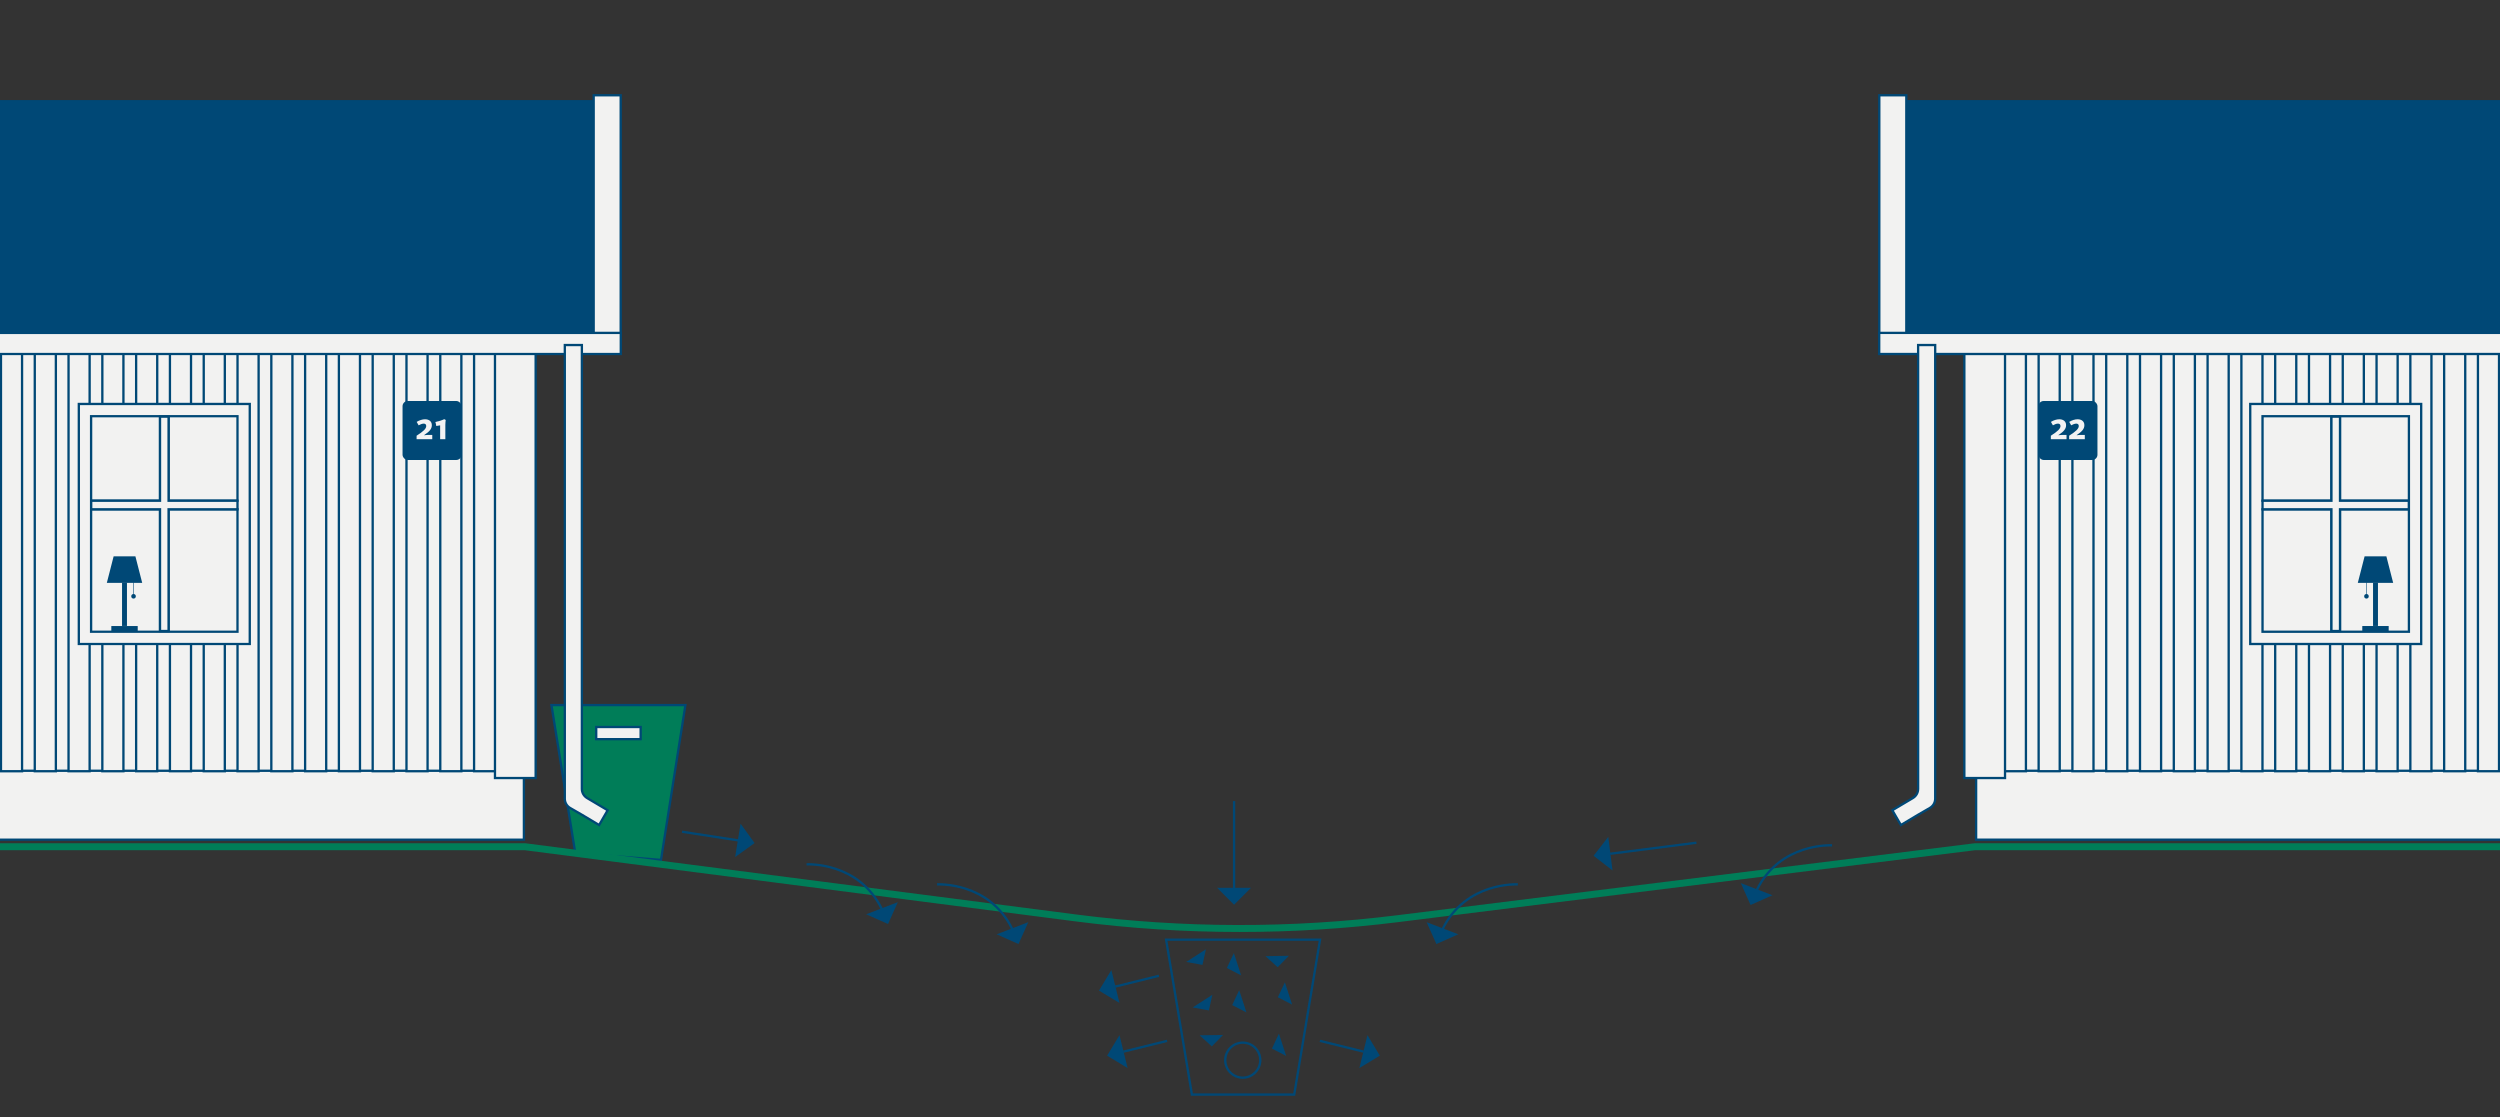 <?xml version="1.0" encoding="UTF-8"?>
<svg id="Lager_1" data-name="Lager 1" xmlns="http://www.w3.org/2000/svg" viewBox="0 0 1080 482.62">
  <rect x="0" y="0" width="1080" height="482.62" fill="#333333" stroke="none"/>
  <defs>
    <style>
      .cls-1 {
        fill: #004876;
      }

      .cls-1, .cls-2, .cls-3, .cls-4, .cls-5 {
        stroke-width: 0px;
      }

      .cls-2 {
        fill: #f2f2f1;
      }

      .cls-3 {
        fill: #007d58;
      }

      .cls-4 {
        fill: #f3f2f3;
      }

      .cls-5 {
        fill: #8ad0ec;
      }
    </style>
  </defs>
  <g>
    <g>
      <polygon class="cls-3" points="285.55 371.47 248.53 368.58 238.24 304.6 296.09 304.6 285.55 371.47"/>
      <path class="cls-1" d="m285.97,372.01l-37.88-2.96-.06-.39-10.39-64.56h59.03l-10.71,67.91Zm-37.01-3.9l36.17,2.83,10.38-65.84h-56.69l10.14,63.01Z"/>
    </g>
    <g>
      <rect class="cls-2" x="257.57" y="314.07" width="19.19" height="5.25"/>
      <path class="cls-1" d="m277.26,319.82h-20.19v-6.25h20.19v6.25Zm-19.19-1h18.19v-4.25h-18.19v4.25Z"/>
    </g>
  </g>
  <g>
    <rect class="cls-1" x="-37.54" y="43.73" width="294.19" height="100.03"/>
    <path class="cls-1" d="m257.15,144.26H-38.04V43.23h295.19v101.03Zm-294.19-1h293.19V44.23H-37.04v99.03Z"/>
  </g>
  <g>
    <rect class="cls-2" x="256.47" y="41.16" width="11.67" height="103.01"/>
    <path class="cls-1" d="m268.64,144.67h-12.67V40.66h12.67v104.01Zm-11.67-1h10.67V41.66h-10.67v102.01Z"/>
  </g>
  <g>
    <rect class="cls-2" x="-65.45" y="152.72" width="279.23" height="180.63"/>
    <path class="cls-1" d="m214.28,333.85H-65.95v-181.63H214.28v181.63Zm-279.23-1H213.28v-179.63H-64.95v179.63Z"/>
  </g>
  <g>
    <rect class="cls-2" x="-36.74" y="332.98" width="263.05" height="29.77"/>
    <path class="cls-1" d="m226.82,363.24H-37.24v-30.77H226.82v30.77Zm-263.05-1H225.82v-28.77H-36.24v28.77Z"/>
  </g>
  <g>
    <rect class="cls-2" x="204.8" y="152.72" width="9.11" height="180.45"/>
    <path class="cls-1" d="m214.41,333.67h-10.11v-181.45h10.11v181.45Zm-9.11-1h8.11v-179.45h-8.11v179.45Z"/>
  </g>
  <g>
    <rect class="cls-2" x="190.2" y="152.72" width="9.11" height="180.45"/>
    <path class="cls-1" d="m199.81,333.67h-10.11v-181.45h10.11v181.45Zm-9.11-1h8.11v-179.45h-8.11v179.45Z"/>
  </g>
  <g>
    <rect class="cls-2" x="175.6" y="152.72" width="9.11" height="180.45"/>
    <path class="cls-1" d="m185.21,333.67h-10.11v-181.45h10.11v181.45Zm-9.11-1h8.11v-179.45h-8.11v179.45Z"/>
  </g>
  <g>
    <rect class="cls-2" x="161.01" y="152.72" width="9.11" height="180.45"/>
    <path class="cls-1" d="m170.61,333.67h-10.11v-181.45h10.11v181.45Zm-9.11-1h8.11v-179.45h-8.11v179.45Z"/>
  </g>
  <g>
    <rect class="cls-2" x="146.41" y="152.72" width="9.11" height="180.45"/>
    <path class="cls-1" d="m156.01,333.67h-10.11v-181.45h10.11v181.45Zm-9.11-1h8.11v-179.45h-8.11v179.45Z"/>
  </g>
  <g>
    <rect class="cls-2" x="131.81" y="152.72" width="9.11" height="180.45"/>
    <path class="cls-1" d="m141.42,333.67h-10.11v-181.45h10.11v181.45Zm-9.11-1h8.11v-179.45h-8.11v179.45Z"/>
  </g>
  <g>
    <rect class="cls-2" x="117.21" y="152.72" width="9.11" height="180.45"/>
    <path class="cls-1" d="m126.82,333.67h-10.11v-181.45h10.11v181.45Zm-9.11-1h8.11v-179.45h-8.11v179.45Z"/>
  </g>
  <g>
    <rect class="cls-2" x="102.61" y="152.72" width="9.11" height="180.45"/>
    <path class="cls-1" d="m112.22,333.67h-10.11v-181.45h10.11v181.45Zm-9.11-1h8.11v-179.45h-8.11v179.45Z"/>
  </g>
  <g>
    <rect class="cls-2" x="88.01" y="152.72" width="9.11" height="180.45"/>
    <path class="cls-1" d="m97.62,333.67h-10.11v-181.45h10.11v181.45Zm-9.11-1h8.11v-179.45h-8.11v179.45Z"/>
  </g>
  <g>
    <rect class="cls-2" x="73.41" y="152.72" width="9.11" height="180.45"/>
    <path class="cls-1" d="m83.02,333.67h-10.11v-181.45h10.11v181.45Zm-9.11-1h8.11v-179.45h-8.11v179.45Z"/>
  </g>
  <g>
    <rect class="cls-2" x="58.82" y="152.72" width="9.11" height="180.45"/>
    <path class="cls-1" d="m68.42,333.67h-10.11v-181.45h10.11v181.45Zm-9.11-1h8.11v-179.45h-8.11v179.45Z"/>
  </g>
  <g>
    <rect class="cls-2" x="44.22" y="152.72" width="9.11" height="180.45"/>
    <path class="cls-1" d="m53.82,333.67h-10.11v-181.45h10.11v181.45Zm-9.11-1h8.11v-179.45h-8.11v179.45Z"/>
  </g>
  <g>
    <rect class="cls-2" x="29.62" y="152.72" width="9.11" height="180.45"/>
    <path class="cls-1" d="m39.22,333.67h-10.11v-181.45h10.11v181.45Zm-9.11-1h8.11v-179.45h-8.11v179.45Z"/>
  </g>
  <g>
    <rect class="cls-2" x="15.02" y="152.72" width="9.11" height="180.45"/>
    <path class="cls-1" d="m24.63,333.67h-10.11v-181.45h10.11v181.45Zm-9.11-1h8.11v-179.45h-8.11v179.45Z"/>
  </g>
  <g>
    <rect class="cls-2" x=".42" y="152.72" width="9.11" height="180.45"/>
    <path class="cls-1" d="m10.03,333.67H-.08v-181.45h10.11v181.45Zm-9.11-1h8.11v-179.45H.92v179.45Z"/>
  </g>
  <g>
    <rect class="cls-2" x="213.83" y="152.72" width="17.57" height="183.39"/>
    <path class="cls-1" d="m231.9,336.61h-18.57v-184.39h18.57v184.39Zm-17.57-1h16.57v-182.39h-16.57v182.39Z"/>
  </g>
  <g>
    <g>
      <rect class="cls-5" x="102.33" y="205.9" width=".06" height="3.88"/>
      <polygon class="cls-1" points="102.89 210.28 101.89 210.28 101.83 209.78 101.83 205.4 102.83 205.4 102.89 205.9 102.89 210.28"/>
    </g>
    <g>
      <rect class="cls-2" x="34.05" y="174.5" width="73.85" height="103.7"/>
      <path class="cls-1" d="m108.4,278.71H33.55v-104.7h74.85v104.7Zm-73.85-1h72.85v-102.7H34.55v102.7Z"/>
    </g>
    <g>
      <path class="cls-2" d="m102.59,216.31v-36.51h-63.24v93.11h63.24v-52.89h-29.77v52.58h-3.7v-52.58h-29.73v-3.7h29.73v-36.33h3.7v36.33h29.77Z"/>
      <path class="cls-1" d="m103.1,273.41H38.85v-94.11h64.24v37.51h-30.77v-36.33h-2.7v36.33h-29.73v2.7h29.73v52.58h2.7v-52.58h30.77v53.89Zm-29.77-1h28.77v-51.89h-28.77v51.89Zm-33.47,0h28.77v-51.89h-28.77v51.89Zm33.47-56.6h28.77v-35.51h-28.77v35.51Zm-33.47,0h28.77v-35.51h-28.77v35.51Z"/>
    </g>
    <g>
      <polygon class="cls-2" points="102.59 216.31 102.59 220.02 72.83 220.02 72.83 272.6 69.12 272.6 69.12 220.02 39.39 220.02 39.39 216.31 69.12 216.31 69.12 179.98 72.83 179.98 72.83 216.31 102.59 216.31"/>
      <path class="cls-1" d="m73.33,273.1h-4.7v-52.58h-29.73v-4.7h29.73v-36.33h4.7v36.33h29.77v4.7h-29.77v52.58Zm-3.7-1h2.7v-52.58h29.77v-2.7h-29.77v-36.33h-2.7v36.33h-29.73v2.7h29.73v52.58Z"/>
    </g>
    <g>
      <polygon class="cls-1" points="61.43 251.8 46.15 251.8 49.09 240.33 58.49 240.33 61.43 251.8"/>
      <rect class="cls-1" x="48.09" y="270.45" width="11.4" height="2.26"/>
      <rect class="cls-1" x="52.72" y="251.66" width="2.13" height="18.75"/>
      <circle class="cls-1" cx="57.69" cy="257.6" r=".99"/>
      <rect class="cls-1" x="57.57" y="251.51" width=".24" height="5.53"/>
    </g>
  </g>
  <rect class="cls-1" x="173.9" y="173.23" width="25.48" height="25.48" rx="2.25" ry="2.25"/>
  <g>
    <path class="cls-4" d="m179.98,188.22c2.86-1.82,4.15-3.01,4.15-4.17,0-.74-.46-1.05-1.1-1.05-.69,0-1.52.38-2.18.74l-.85-1.49c1.15-.7,2.49-1.13,3.62-1.13,1.64,0,2.93.85,2.93,2.55,0,1.57-.93,2.7-3.29,4.27l.03.1c.44-.08,1.08-.15,1.6-.15h1.85v1.85h-6.77v-1.52Z"/>
    <path class="cls-4" d="m192.38,189.74h-2.24v-5.99l-1.67.28c-.1-.65-.21-1.21-.39-1.73,1.31-.25,2.83-.72,3.83-1.21l.64.33c-.1.62-.15,1.52-.16,2.22v6.1Z"/>
  </g>
  <g>
    <rect class="cls-2" x="-36.68" y="143.81" width="304.86" height="9.12"/>
    <path class="cls-1" d="m268.68,153.43H-37.18v-10.12h305.86v10.12Zm-304.86-1h303.86v-8.12H-36.18v8.12Z"/>
  </g>
  <g>
    <path class="cls-2" d="m262.51,350.03l-3.69,6.38-7.45-4.45-5.08-2.93c-1.42-.82-2.29-2.33-2.29-3.97v-196h7.37v191.75c0,1.64.87,3.15,2.29,3.97l8.85,5.25Z"/>
    <path class="cls-1" d="m259,357.1l-7.89-4.71-5.07-2.93c-1.57-.91-2.54-2.59-2.54-4.4v-196.5h8.37v192.25c0,1.46.78,2.81,2.04,3.54l9.28,5.51-4.19,7.25Zm-14.5-207.54v195.5c0,1.46.78,2.81,2.04,3.54l5.08,2.93,7.02,4.19,3.19-5.51-8.42-5c-1.56-.9-2.54-2.59-2.54-4.4v-191.25h-6.37Z"/>
  </g>
  <g>
    <rect class="cls-1" x="823.35" y="43.73" width="294.19" height="100.03" transform="translate(1940.9 187.5) rotate(-180)"/>
    <path class="cls-1" d="m1118.04,144.26h-295.19V43.23h295.19v101.03Zm-294.19-1h293.19V44.23h-293.19v99.03Z"/>
  </g>
  <g>
    <rect class="cls-2" x="811.86" y="41.16" width="11.67" height="103.01" transform="translate(1635.39 185.33) rotate(-180)"/>
    <path class="cls-1" d="m824.03,144.67h-12.67V40.66h12.67v104.01Zm-11.67-1h10.67V41.66h-10.67v102.01Z"/>
  </g>
  <g>
    <rect class="cls-2" x="866.22" y="152.72" width="279.23" height="180.63" transform="translate(2011.66 486.07) rotate(-180)"/>
    <path class="cls-1" d="m1145.95,333.85h-280.23v-181.63h280.23v181.63Zm-279.23-1h278.23v-179.63h-278.23v179.63Z"/>
  </g>
  <g>
    <rect class="cls-2" x="853.68" y="332.98" width="263.05" height="29.77" transform="translate(1970.42 695.72) rotate(-180)"/>
    <path class="cls-1" d="m1117.24,363.24h-264.05v-30.77h264.05v30.77Zm-263.05-1h262.05v-28.77h-262.05v28.77Z"/>
  </g>
  <g>
    <rect class="cls-2" x="866.09" y="152.72" width="9.11" height="180.45" transform="translate(1741.29 485.89) rotate(-180)"/>
    <path class="cls-1" d="m875.7,333.67h-10.11v-181.45h10.11v181.45Zm-9.11-1h8.11v-179.45h-8.11v179.45Z"/>
  </g>
  <g>
    <rect class="cls-2" x="880.69" y="152.72" width="9.11" height="180.45" transform="translate(1770.49 485.89) rotate(-180)"/>
    <path class="cls-1" d="m890.3,333.67h-10.11v-181.45h10.11v181.45Zm-9.11-1h8.11v-179.45h-8.11v179.45Z"/>
  </g>
  <g>
    <rect class="cls-2" x="895.29" y="152.72" width="9.11" height="180.45" transform="translate(1799.68 485.89) rotate(-180)"/>
    <path class="cls-1" d="m904.89,333.67h-10.11v-181.45h10.11v181.45Zm-9.11-1h8.11v-179.45h-8.11v179.45Z"/>
  </g>
  <g>
    <rect class="cls-2" x="909.89" y="152.72" width="9.11" height="180.45" transform="translate(1828.88 485.89) rotate(-180)"/>
    <path class="cls-1" d="m919.49,333.67h-10.11v-181.45h10.11v181.45Zm-9.11-1h8.11v-179.45h-8.11v179.45Z"/>
  </g>
  <g>
    <rect class="cls-2" x="924.49" y="152.72" width="9.11" height="180.45" transform="translate(1858.08 485.89) rotate(-180)"/>
    <path class="cls-1" d="m934.09,333.67h-10.11v-181.45h10.11v181.45Zm-9.11-1h8.11v-179.45h-8.11v179.45Z"/>
  </g>
  <g>
    <rect class="cls-2" x="939.09" y="152.72" width="9.11" height="180.45" transform="translate(1887.28 485.89) rotate(-180)"/>
    <path class="cls-1" d="m948.69,333.67h-10.11v-181.45h10.11v181.45Zm-9.11-1h8.11v-179.45h-8.11v179.45Z"/>
  </g>
  <g>
    <rect class="cls-2" x="953.68" y="152.72" width="9.11" height="180.45" transform="translate(1916.47 485.89) rotate(-180)"/>
    <path class="cls-1" d="m963.29,333.67h-10.11v-181.45h10.11v181.45Zm-9.11-1h8.11v-179.45h-8.11v179.45Z"/>
  </g>
  <g>
    <rect class="cls-2" x="968.28" y="152.72" width="9.11" height="180.45" transform="translate(1945.67 485.89) rotate(-180)"/>
    <path class="cls-1" d="m977.89,333.67h-10.11v-181.45h10.11v181.45Zm-9.11-1h8.11v-179.45h-8.11v179.45Z"/>
  </g>
  <g>
    <rect class="cls-2" x="982.88" y="152.72" width="9.11" height="180.45" transform="translate(1974.87 485.89) rotate(-180)"/>
    <path class="cls-1" d="m992.49,333.67h-10.11v-181.45h10.11v181.45Zm-9.11-1h8.11v-179.45h-8.11v179.45Z"/>
  </g>
  <g>
    <rect class="cls-2" x="997.48" y="152.72" width="9.11" height="180.45" transform="translate(2004.07 485.89) rotate(-180)"/>
    <path class="cls-1" d="m1007.09,333.67h-10.11v-181.45h10.11v181.45Zm-9.11-1h8.11v-179.45h-8.11v179.45Z"/>
  </g>
  <g>
    <rect class="cls-2" x="1012.08" y="152.72" width="9.11" height="180.45" transform="translate(2033.26 485.89) rotate(-180)"/>
    <path class="cls-1" d="m1021.68,333.67h-10.11v-181.45h10.11v181.45Zm-9.11-1h8.11v-179.45h-8.11v179.45Z"/>
  </g>
  <g>
    <rect class="cls-2" x="1026.68" y="152.72" width="9.11" height="180.45" transform="translate(2062.46 485.89) rotate(-180)"/>
    <path class="cls-1" d="m1036.28,333.67h-10.11v-181.45h10.11v181.45Zm-9.11-1h8.11v-179.45h-8.11v179.45Z"/>
  </g>
  <g>
    <rect class="cls-2" x="1041.28" y="152.72" width="9.11" height="180.45" transform="translate(2091.66 485.89) rotate(-180)"/>
    <path class="cls-1" d="m1050.88,333.67h-10.11v-181.45h10.11v181.45Zm-9.11-1h8.11v-179.45h-8.11v179.45Z"/>
  </g>
  <g>
    <rect class="cls-2" x="1055.87" y="152.72" width="9.11" height="180.45" transform="translate(2120.85 485.89) rotate(-180)"/>
    <path class="cls-1" d="m1065.48,333.67h-10.11v-181.45h10.11v181.45Zm-9.11-1h8.11v-179.45h-8.11v179.45Z"/>
  </g>
  <g>
    <rect class="cls-2" x="1070.47" y="152.72" width="9.11" height="180.45" transform="translate(2150.05 485.89) rotate(-180)"/>
    <path class="cls-1" d="m1080.08,333.67h-10.11v-181.45h10.11v181.45Zm-9.11-1h8.11v-179.45h-8.11v179.45Z"/>
  </g>
  <g>
    <rect class="cls-2" x="848.6" y="152.72" width="17.57" height="183.39" transform="translate(1714.77 488.83) rotate(-180)"/>
    <path class="cls-1" d="m866.67,336.61h-18.57v-184.39h18.57v184.39Zm-17.57-1h16.57v-182.39h-16.57v182.39Z"/>
  </g>
  <g>
    <g>
      <rect class="cls-5" x="977.61" y="205.9" width=".06" height="3.88"/>
      <polygon class="cls-1" points="978.18 210.28 977.18 210.28 977.11 209.78 977.11 205.4 978.18 205.4 978.18 210.28"/>
    </g>
    <g>
      <rect class="cls-2" x="972.1" y="174.5" width="73.85" height="103.7" transform="translate(2018.05 452.71) rotate(-180)"/>
      <path class="cls-1" d="m1046.45,278.71h-74.85v-104.7h74.85v104.7Zm-73.85-1h72.85v-102.7h-72.85v102.7Z"/>
    </g>
    <g>
      <path class="cls-2" d="m1007.17,216.31v-36.33h3.7v36.33s29.73,0,29.73,0v3.7h-29.73s0,52.58,0,52.58h-3.7v-52.58s-29.77,0-29.77,0v52.89s63.24,0,63.24,0v-93.11s-63.24,0-63.24,0v36.51s29.77,0,29.77,0Z"/>
      <path class="cls-1" d="m1041.15,273.41h-64.24v-53.89h30.77v52.58h2.7v-52.58h29.73v-2.7h-29.73v-36.33h-2.7v36.33h-30.77v-37.51h64.24v94.11Zm-29.77-1h28.77v-51.89h-28.77v51.89Zm-33.47,0h28.77v-51.89h-28.77v51.89Zm33.47-56.6h28.77v-35.51h-28.77v35.51Zm-33.47,0h28.77v-35.51h-28.77v35.51Z"/>
    </g>
    <g>
      <polygon class="cls-2" points="977.41 216.31 977.41 220.02 1007.17 220.02 1007.17 272.6 1010.88 272.6 1010.88 220.02 1040.61 220.02 1040.61 216.31 1010.88 216.31 1010.88 179.98 1007.17 179.98 1007.17 216.31 977.41 216.31"/>
      <path class="cls-1" d="m1011.38,273.1h-4.7v-52.58h-29.77v-4.7h29.77v-36.33h4.7v36.33h29.73v4.7h-29.73v52.58Zm-3.7-1h2.7v-52.58h29.73v-2.7h-29.73v-36.33h-2.7v36.33h-29.77v2.7h29.77v52.58Z"/>
    </g>
    <g>
      <polygon class="cls-1" points="1018.57 251.8 1033.85 251.8 1030.91 240.33 1021.51 240.33 1018.57 251.8"/>
      <rect class="cls-1" x="1020.51" y="270.45" width="11.4" height="2.26" transform="translate(2052.42 543.15) rotate(-180)"/>
      <rect class="cls-1" x="1025.14" y="251.66" width="2.13" height="18.75" transform="translate(2052.42 522.07) rotate(-180)"/>
      <circle class="cls-1" cx="1022.31" cy="257.6" r=".99"/>
      <rect class="cls-1" x="1022.19" y="251.51" width=".24" height="5.53" transform="translate(2044.62 508.55) rotate(-180)"/>
    </g>
  </g>
  <rect class="cls-1" x="880.62" y="173.23" width="25.48" height="25.48" rx="2.25" ry="2.25" transform="translate(1786.72 371.94) rotate(-180)"/>
  <g>
    <path class="cls-4" d="m885.98,188.22c2.86-1.82,4.15-3.01,4.15-4.17,0-.74-.46-1.05-1.1-1.05-.69,0-1.52.38-2.18.74l-.85-1.49c1.15-.7,2.49-1.13,3.62-1.13,1.64,0,2.93.85,2.93,2.55,0,1.57-.93,2.7-3.29,4.27l.03.1c.44-.08,1.08-.15,1.6-.15h1.85v1.85h-6.77v-1.52Z"/>
    <path class="cls-4" d="m893.88,188.22c2.86-1.82,4.15-3.01,4.15-4.17,0-.74-.46-1.05-1.1-1.05-.69,0-1.52.38-2.18.74l-.85-1.49c1.15-.7,2.49-1.13,3.62-1.13,1.64,0,2.93.85,2.93,2.55,0,1.57-.93,2.7-3.29,4.27l.03.1c.44-.08,1.08-.15,1.6-.15h1.85v1.85h-6.77v-1.52Z"/>
  </g>
  <g>
    <rect class="cls-2" x="811.82" y="143.81" width="304.86" height="9.12" transform="translate(1928.5 296.75) rotate(-180)"/>
    <path class="cls-1" d="m1117.18,153.43h-305.86v-10.12h305.86v10.12Zm-304.86-1h303.86v-8.12h-303.86v8.12Z"/>
  </g>
  <g>
    <path class="cls-2" d="m817.49,350.03l3.69,6.38,7.45-4.45,5.08-2.93c1.42-.82,2.29-2.33,2.29-3.97v-196s-7.37,0-7.37,0v191.75c0,1.64-.87,3.15-2.29,3.97l-8.85,5.25Z"/>
    <path class="cls-1" d="m821,357.1l-4.19-7.25,9.27-5.51c1.26-.73,2.05-2.09,2.05-3.54v-192.25h8.37v196.5c0,1.81-.97,3.5-2.54,4.4l-5.08,2.93-7.88,4.71Zm-2.83-6.89l3.19,5.51,7.02-4.19,5.08-2.94c1.26-.73,2.04-2.08,2.04-3.54v-195.5h-6.37v191.25c0,1.81-.97,3.5-2.54,4.41l-8.42,5Z"/>
  </g>
  <path class="cls-3" d="m535.55,402.61c-23.67,0-47.34-1.52-70.84-4.56l-238.02-30.76H-22.07v-3h249.04s238.12,30.79,238.12,30.79c45.93,5.93,92.51,6.04,138.46.31l249.39-31.09h244.21v3h-244.03l-249.21,31.07c-22.69,2.83-45.54,4.24-68.38,4.24Z"/>
  <polygon class="cls-1" points="546.69 413.06 556.81 412.9 551.95 417.84 546.69 413.06"/>
  <polygon class="cls-1" points="518.24 447.25 528.36 447.1 523.5 452.04 518.24 447.25"/>
  <polygon class="cls-1" points="512.47 415.56 520.97 410.06 519.47 416.83 512.47 415.56"/>
  <polygon class="cls-1" points="515.24 435.22 523.74 429.73 522.24 436.5 515.24 435.22"/>
  <polygon class="cls-1" points="533.03 411.74 536.17 421.36 530.01 418.17 533.03 411.74"/>
  <polygon class="cls-1" points="552.5 446.54 555.63 456.17 549.48 452.98 552.5 446.54"/>
  <polygon class="cls-1" points="555.07 424.37 558.2 434 552.04 430.81 555.07 424.37"/>
  <polygon class="cls-1" points="535.33 427.75 538.47 437.38 532.31 434.19 535.33 427.75"/>
  <path class="cls-1" d="m559.53,473.35h-45.05l-.07-.42-11.25-67.49h67.68l-11.32,67.91Zm-44.2-1h43.35l10.99-65.91h-65.33l10.99,65.91Z"/>
  <path class="cls-1" d="m536.87,466.06c-4.45,0-8.07-3.62-8.07-8.07s3.62-8.07,8.07-8.07,8.07,3.62,8.07,8.07-3.62,8.07-8.07,8.07Zm0-15.14c-3.9,0-7.07,3.17-7.07,7.07s3.17,7.07,7.07,7.07,7.07-3.17,7.07-7.07-3.17-7.07-7.07-7.07Z"/>
  <g>
    <rect class="cls-1" x="532.62" y="346.06" width="1" height="37.58"/>
    <polyline class="cls-1" points="540.44 383.54 533.12 390.86 525.8 383.54"/>
  </g>
  <g>
    <rect class="cls-1" x="306.25" y="348.93" width="1" height="24.5" transform="translate(-96.98 609.27) rotate(-81.23)"/>
    <polyline class="cls-1" points="319.92 355.81 325.98 364.2 317.58 370.25"/>
  </g>
  <g>
    <path class="cls-1" d="m380.48,392.89c-9.9-20.19-31.78-19.01-32-18.99l-.06-1c.22-.02,22.77-1.24,32.97,19.55l-.9.44Z"/>
    <polyline class="cls-1" points="387.85 389.73 383.64 399.18 374.19 394.97"/>
  </g>
  <g>
    <path class="cls-1" d="m436.84,401.54c-9.9-20.19-31.78-19-32-18.99l-.06-1c.22-.02,22.77-1.24,32.97,19.55l-.9.44Z"/>
    <polyline class="cls-1" points="444.21 398.38 440 407.83 430.55 403.62"/>
  </g>
  <g>
    <path class="cls-1" d="m759.41,384.67l-.9-.44c10.19-20.78,32.75-19.56,32.97-19.55l-.06,1c-.22-.02-22.11-1.18-32,18.99Z"/>
    <polyline class="cls-1" points="752.04 381.51 756.25 390.96 765.7 386.75"/>
  </g>
  <g>
    <path class="cls-1" d="m623.67,401.54l-.9-.44c10.19-20.78,32.74-19.56,32.97-19.55l-.06,1c-.22-.02-22.11-1.18-32,18.99Z"/>
    <polyline class="cls-1" points="616.3 398.38 620.51 407.83 629.96 403.62"/>
  </g>
  <g>
    <rect class="cls-1" x="695.44" y="365.92" width="37.58" height="1" transform="translate(-40.73 93.61) rotate(-7.29)"/>
    <polyline class="cls-1" points="696.61 376.04 688.43 369.7 694.77 361.52"/>
  </g>
  <g>
    <rect class="cls-1" x="481.48" y="423.37" width="19.46" height="1" transform="translate(-87.44 130.42) rotate(-13.9)"/>
    <polyline class="cls-1" points="483.62 433.28 474.76 427.93 480.11 419.07"/>
  </g>
  <g>
    <rect class="cls-1" x="484.99" y="451.48" width="19.46" height="1" transform="translate(-94.09 132.09) rotate(-13.9)"/>
    <polyline class="cls-1" points="487.13 461.4 478.27 456.05 483.62 447.19"/>
  </g>
  <g>
    <rect class="cls-1" x="579.14" y="442.25" width="1" height="19.46" transform="translate(1.88 906.37) rotate(-76.13)"/>
    <polyline class="cls-1" points="587.24 461.4 596.09 456.05 590.74 447.19"/>
  </g>
</svg>